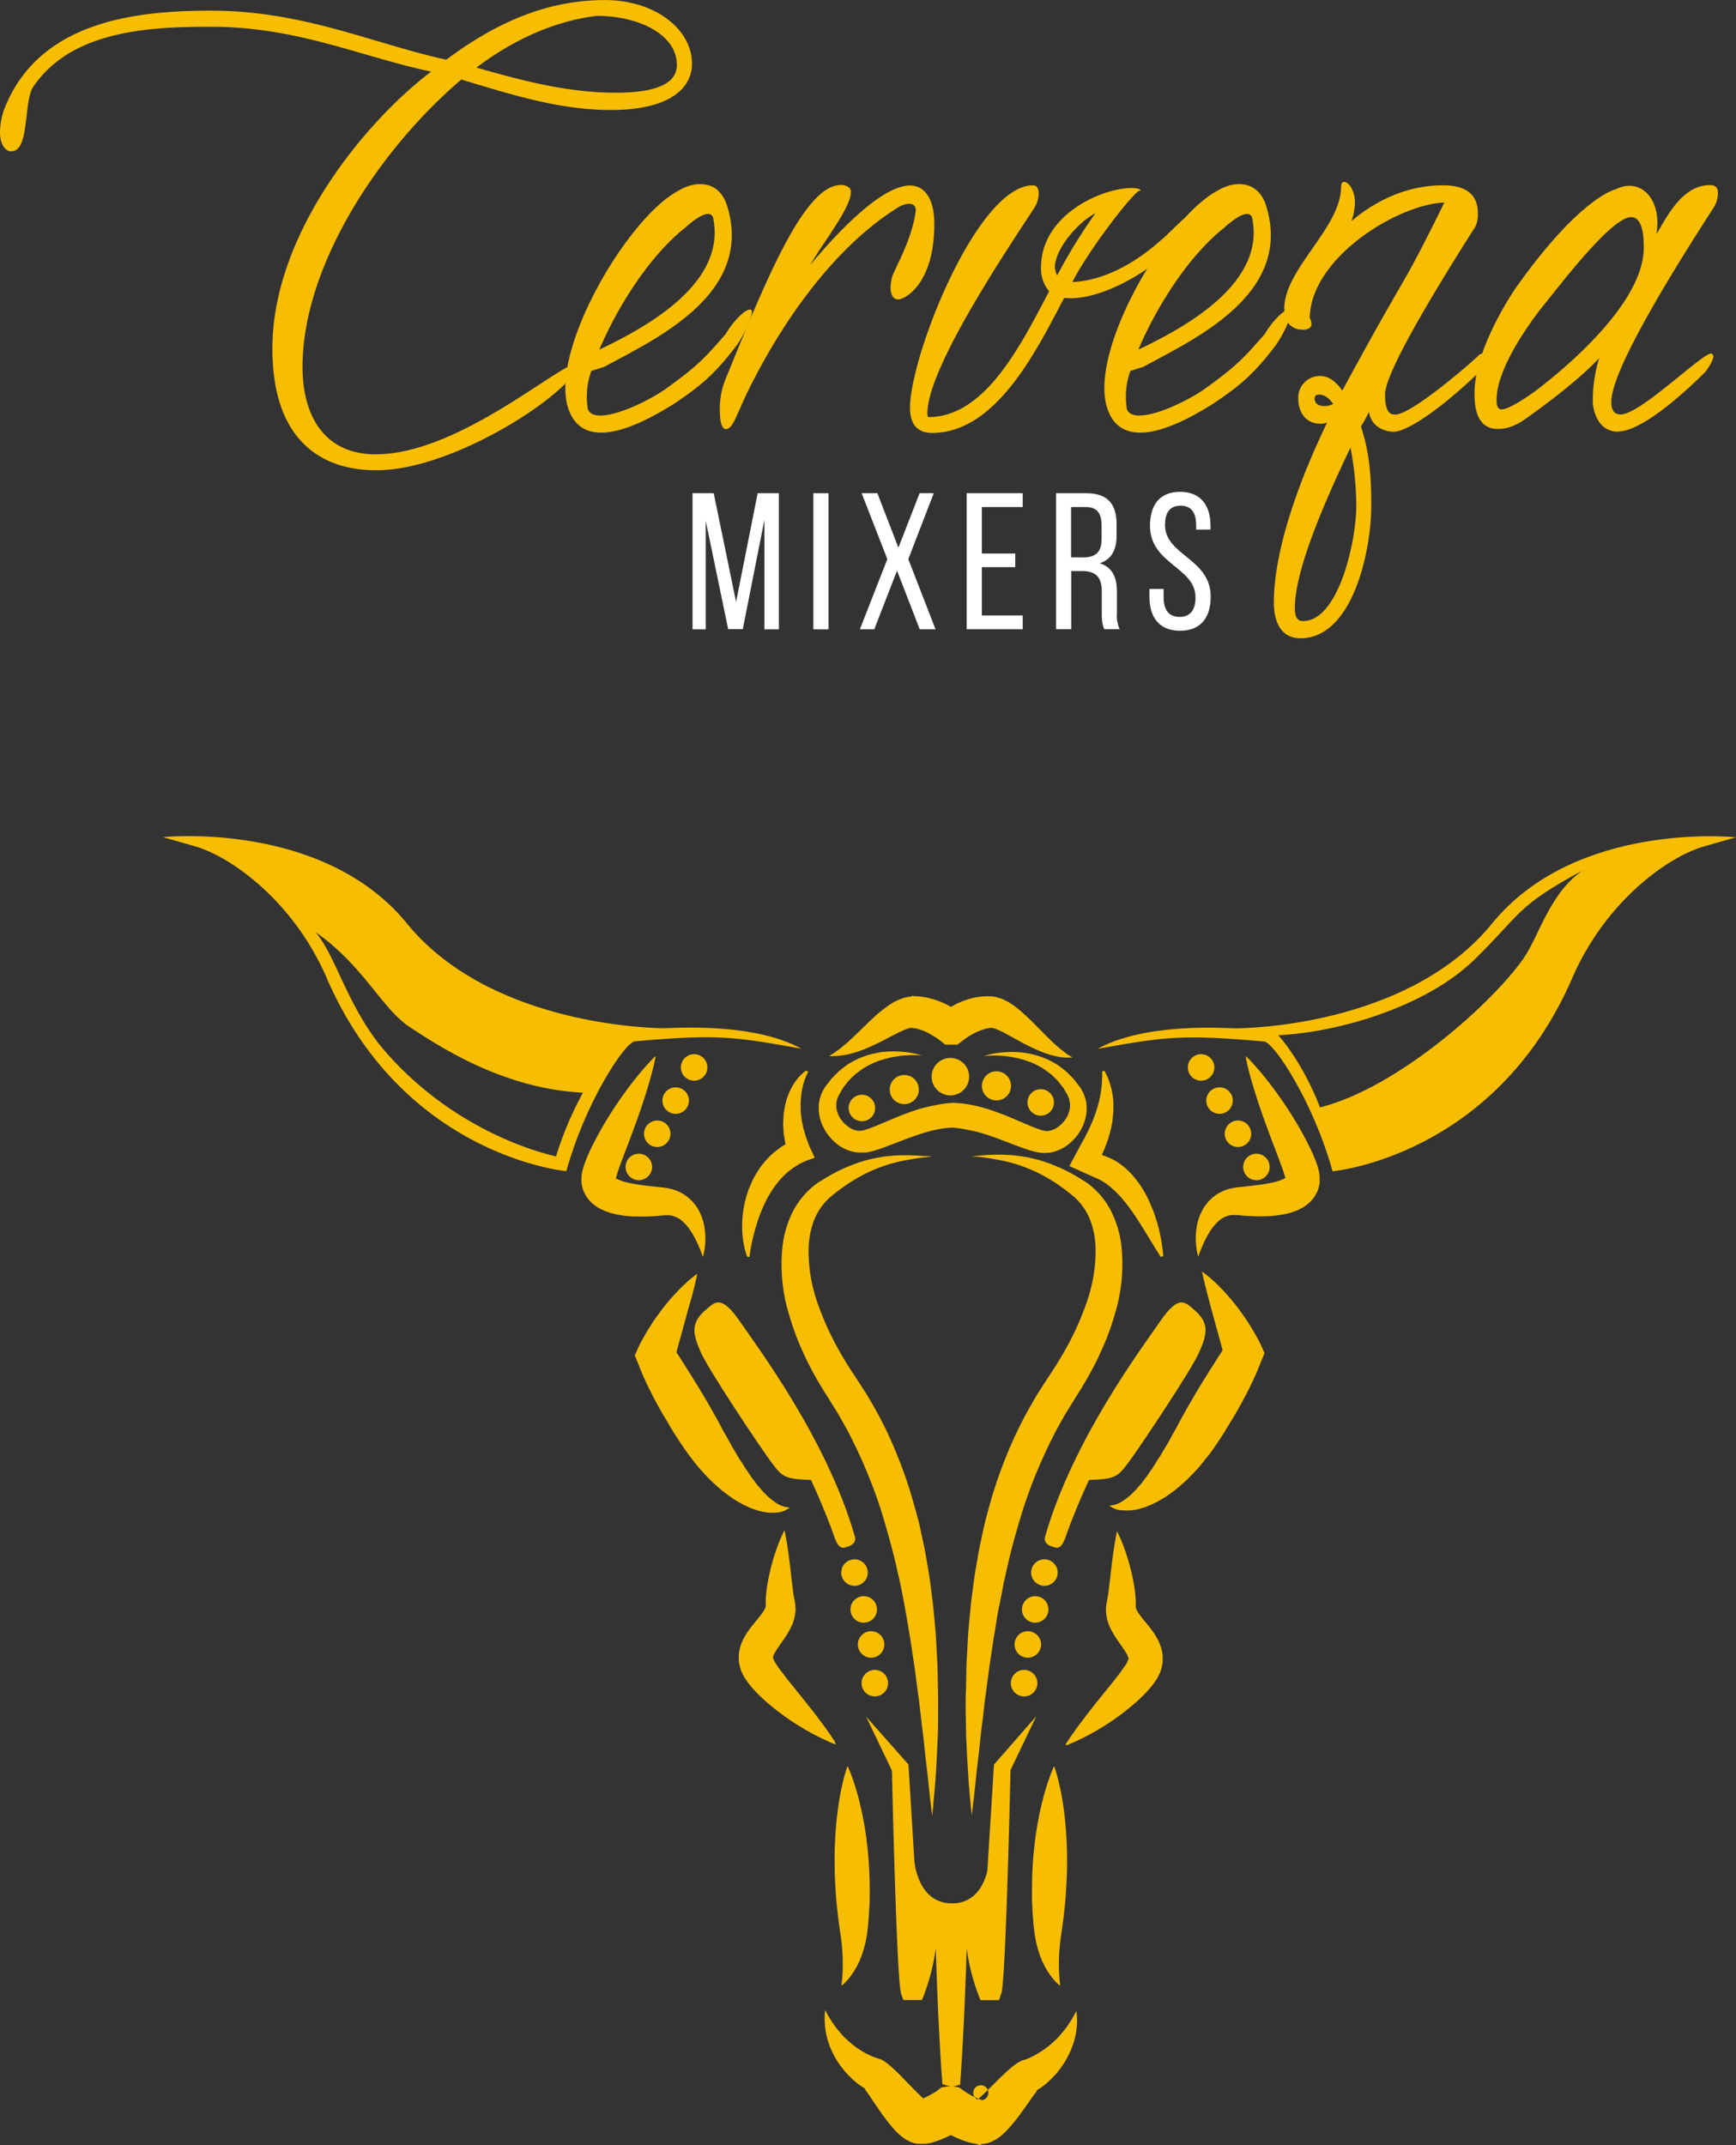 <svg id="Layer_1" data-name="Layer 1" xmlns="http://www.w3.org/2000/svg" viewBox="0 0 502.96 621.46"><rect x="0" y="0" width="502.96" height="621.46" fill="#333333" stroke="none"/><defs><style>.cls-1,.cls-2{fill:#f7bd00;}.cls-2{fill-rule:evenodd;}.cls-3{fill:#fff;}</style></defs><title>Cerveza Mixers Logo Lone</title><path class="cls-1" d="M-1008.47,121.28a21.51,21.51,0,0,1,1-6.14C-997.73,89-969.18,86-947.35,86c26.87,0,47,9.59,68.18,14.2,13.43-10,28.21-17.27,46-17.27,14.44,0,25.19,8.44,25.19,18.42,0,7.29-6.72,13.43-23.51,13.43-15.11,0-29.22-4.6-43.33-8.82-23.51,20-46,53.71-46,83.26,0,14.2,6.38,25.32,21.16,25.32,24.18,0,53.4-26.47,58.78-26.47,0,7.29-35.27,31.08-58.44,31.08-7.05,0-30.23-1.15-30.23-35.3,0-33.38,27.21-66,46-80.19-20.15-4.22-38.63-13-63.82-13-18.14,0-40.3,1.15-51.39,17.27-3,4.22-1,18.8-6.38,18.8a1.83,1.83,0,0,1-1.34-.38C-1007.8,125.5-1008.47,123.58-1008.47,121.28Zm138-18.8c13.43,3.84,26.53,7.29,40.3,7.29,12.76,0,17.8-3.07,17.8-8.06,0-8.82-11.08-14.2-23.18-14.2C-847.93,89-859.68,94.42-870.43,102.48Z" transform="translate(1008.47 -82.91)"/><path class="cls-1" d="M-790.83,172.69c1,0.77-1.68,6.52-4,10-6.38,8.44-10.41,11.89-18.47,17.27-7.39,4.6-26.87,16.11-30.9,0-4-17.27,17.8-54.1,32.24-61.77,5-3.07,11.76-3.07,14.11,4.22,8.06,25.71-20.82,38.75-35.6,46.81-1.34.38-2.35,0.77-3.69,1.15a22,22,0,0,0-1,11.13c2,5,16.46-1.53,22.84-6.14,9.07-6.52,11.08-8.82,17.13-15.73C-796.2,176.14-792.17,171.92-790.83,172.69Zm-44,11.51c15.45-7.29,36.95-20,32.92-38.37-1-2.3-4.7,0-8.06,3.07C-819.72,156.57-829.12,170.77-834.83,184.2Z" transform="translate(1008.47 -82.91)"/><path class="cls-1" d="M-748.51,143.15c-17.13,10.74-31.57,30.31-41.65,49.88-5,9.59-5.71,14.2-8.06,14.2-1,0-1.68-1.92-1.68-5a22.58,22.58,0,0,1,1.68-9.59c11.76-28.78,23.51-58.32,34.59-56,1,0.38,1.68.77,1.68,1.92,0,4.6-8.06,14.58-11.76,21.1,6.38-7.67,20.15-23,28.88-23,4,0,7.05,3.45,7.05,11.13,0,17.65-8.73,21.87-10.41,21.87-3,0-2.35-5-1.68-6.91,1-2.69,5.71-10.74,6.72-18.8C-743.14,140.84-746.83,142-748.51,143.15Z" transform="translate(1008.47 -82.91)"/><path class="cls-1" d="M-663.88,145.45c0.34,0,.34.38,0.34,0.77,0,7.67-22.84,24.55-36.61,23-7.73,14.58-19.48,39.13-38.29,39.13-3.69,0-6.38-1.92-6.38-7.29,0-15,19.48-64.46,35.6-64.46,1.34,0,1.68,1.15,1.68,2.3a8.29,8.29,0,0,1-1,3.84c-6.72,10.36-31.24,46.42-31.24,59.85,0,0.38,0,1.15.34,1.15,16.46,0,26.87-21.1,34.93-36.45a10,10,0,0,1-2.35-6.91c0-15.35,17.8-23,26.2-23,1.68,0,2.69.38,2.69,0.77h-0.34c-1.34,0-14.11,16.11-19.48,26.47,9.07-.38,18.14-5.37,25.86-12.28C-669.59,150.43-665.22,145.45-663.88,145.45Zm-27.21-.77c-5.71,3.07-11.76,10.74-11.76,15.73a6,6,0,0,0,.67,2.3A153.45,153.45,0,0,1-691.08,144.68Z" transform="translate(1008.47 -82.91)"/><path class="cls-1" d="M-634.66,172.69c1,0.77-1.68,6.52-4,10-6.38,8.44-10.41,11.89-18.47,17.27-7.39,4.6-26.87,16.11-30.9,0-4-17.27,17.8-54.1,32.24-61.77,5-3.07,11.76-3.07,14.11,4.22,8.06,25.71-20.82,38.75-35.6,46.81-1.34.38-2.35,0.77-3.69,1.15a22,22,0,0,0-1,11.13c2,5,16.46-1.53,22.84-6.14,9.07-6.52,11.08-8.82,17.13-15.73C-640,176.14-636,171.92-634.66,172.69Zm-44,11.51c15.45-7.29,36.95-20,32.92-38.37-1-2.3-4.7,0-8.06,3.07C-663.54,156.57-672.95,170.77-678.66,184.2Z" transform="translate(1008.47 -82.91)"/><path class="cls-1" d="M-578.57,185.35a0.87,0.87,0,0,1,1,.77c0,1.53-2.35,4.6-2.35,4.6-10.75,10.36-21.16,17.65-25.19,17.27-4.37-.38-6.38-3.07-6.72-5.75a41.62,41.62,0,0,1-2.35,4.22c2.69,8.06,3,15.73,3,23,0,13-5.37,38.37-20.49,38.37-6.72,0-7.73-6.52-7.73-10.36,0-14.2,6.38-33.38,15.45-52.18a3.79,3.79,0,0,1-2,.38c-4,0-6.38-3.07-6.38-7.29a6.24,6.24,0,0,1,6.38-6.52c3,0,5,2.3,6.38,4.22,20.15-37.22,16.12-27.24,29.56-54.48-13.1.38-38.63,15.73-39,33.38,1.68,3.45-1.34,3.45-2,3.45-2.35,0-5.37-1.15-5.37-6.14,0-11.51,16.46-23.4,16.46-35.3,0-3.07,4-.77,4,4.6a16.92,16.92,0,0,1-1,5.37c7.73-6.52,16.79-10.36,26.53-10.36,8.4,0,10.08,4.22,10.08,8.06a8,8,0,0,1-.67,3.84c-23.18,36.45-26.2,45.66-26.2,48.73,0,5.37,1.68,5.76,2.69,5.76,4.37,0.77,24.52-16.88,24.52-17.27A2.28,2.28,0,0,1-578.57,185.35Zm-36.95,44.12a92.37,92.37,0,0,0-1.68-16.88c-7.73,16.11-16.12,35.68-16.12,46.42,0,3.07,1,3.84,2.35,3.84C-620.56,262.85-615.52,239.45-615.52,229.47Zm-6.72-29.54c-1.34-1.92-2.69-2.69-4-2.69-1,0-1.34.38-1.34,1.15a1.93,1.93,0,0,0,1.34,1.92A5,5,0,0,0-622.24,199.93Z" transform="translate(1008.47 -82.91)"/><path class="cls-1" d="M-541.63,199.54c0,3.07,1.68,3.45,2.69,3.45,5.71,0,23.51-17.65,26.2-17.65a0.78,0.78,0,0,1,.67.77c0,1.53-2.35,4.6-2.35,4.6-19.48,19.18-25.19,16.88-25.19,17.27-7.05,0-7.39-8.44-7.39-8.44a42.75,42.75,0,0,1,2-13.43v0.38c-7.39,8.06-21.83,18-21.83,18-3.36,2.3-5.71,2.69-7.72,2.69-6.38,0-6.72-6.91-6.72-10.36,0-13.43,12.09-30.69,12.09-30.69,18.81-26.47,28.88-28.39,28.88-28.39,6.72-3.45,13.43,2.3,11.76,13,3.36-5.76,7.73-14.2,15.45-14.2,2,0,2.35,1.15,2.35,2.3a8.29,8.29,0,0,1-1,3.84C-540.62,187.27-541.63,196.48-541.63,199.54Zm9.4-44.89c0-3.45-.34-8.82-3.69-8.82-5.71,0-20.82,20-24.85,24.94,0,0-14.11,16.88-14.11,28,0,0.77,0,2.3,1,2.69s4-.77,10.41-5.37C-562.12,194.94-532.23,173.07-532.23,154.66Z" transform="translate(1008.47 -82.91)"/><path class="cls-1" d="M-701.32,658.23a5.87,5.87,0,0,1-.61-0.49,15.15,15.15,0,0,1-1.52-1.61,23.1,23.1,0,0,1-3.81-6.95,28.89,28.89,0,0,1-1.32-5.18c-0.08-.47-0.16-0.95-0.21-1.43l-0.16-1.34c-0.12-.9-0.17-1.87-0.26-2.83s-0.12-1.92-.17-2.9-0.09-2-.1-3c0-2,0-4,.06-6s0.19-4,.36-6q0.12-1.48.3-2.93c0.11-1,.21-1.92.36-2.86a95.14,95.14,0,0,1,2-10.22,68.76,68.76,0,0,1,2.21-7.19c0.31-.86.62-1.54,0.81-2s0.32-.71.32-0.71,0.1,0.26.25,0.73,0.39,1.18.62,2.07a70.85,70.85,0,0,1,1.57,7.35,99.13,99.13,0,0,1,1.1,10.33c0.11,1.88.18,3.83,0.2,5.8s0,4-.09,6-0.2,4-.35,6c-0.07,1-.18,2-0.28,2.91s-0.19,1.91-.32,2.83-0.22,1.8-.36,2.71l-0.36,2.53c-0.23,1.57-.39,3.08-0.48,4.49a53.16,53.16,0,0,0,0,7.07c0.07,0.88.1,1.61,0.18,2.09Z" transform="translate(1008.47 -82.91)"/><path class="cls-1" d="M-699.75,588.34l0.46-.74c0.31-.47.74-1.19,1.34-2s1.31-1.89,2.16-3,1.82-2.43,2.88-3.8,2.23-2.83,3.45-4.34l3.8-4.7c0.6-.82,1.29-1.62,1.86-2.43s1.14-1.62,1.64-2.36l0.29-.51,0.15-.25,0.07-.13-0.21.42v0l0,0,0-.1,0.31-.8,0.08-.2c0-.06.08-0.17,0-0.13a0.27,0.27,0,0,0-.1.07,0.22,0.22,0,0,0,0,.16,0.13,0.13,0,0,1,0-.12,0.31,0.31,0,0,0,0-.18,0.62,0.62,0,0,0-.07-0.25,2.41,2.41,0,0,1-.13-0.35c-0.05-.13-0.16-0.3-0.23-0.45s-0.41-.69-0.61-1c-0.53-.79-1.11-1.64-1.81-2.64a28.31,28.31,0,0,1-2.08-3.35l-0.48-1-0.23-.52-0.2-.6c-0.13-.4-0.25-0.8-0.36-1.2s-0.14-.9-0.2-1.34l-0.07-.67c0-.23,0-0.47,0-0.7,0-.47.06-0.93,0.11-1.38l0.27-1.44c0.07-.43.15-0.81,0.22-1.27l0.19-1.4c0.24-1.87.44-3.71,0.64-5.42,0.39-3.42.8-6.34,1.14-8.39s0.63-3.26.63-3.26,0.15,0.27.39,0.79,0.6,1.27,1,2.25a61.41,61.41,0,0,1,2.64,8.23,58,58,0,0,1,1.11,5.73c0.08,0.52.12,1.06,0.18,1.61s0.08,1.2.11,1.81,0,1,0,1.7a0.89,0.89,0,0,1,.09.22l0,0.11,0.08,0.13a1.69,1.69,0,0,1,.11.25,2.21,2.21,0,0,1,.2.34l0.08,0.18,0.14,0.21,0.27,0.43c0.5,0.64,1,1.34,1.73,2.2s1.48,1.77,2.26,2.87a18.73,18.73,0,0,1,1.19,1.89c0.19,0.36.38,0.69,0.56,1.09s0.34,0.84.5,1.27a8.64,8.64,0,0,1,.37,1.41,7.69,7.69,0,0,1,.21,1.52c0,0.53,0,1.07,0,1.6a12.22,12.22,0,0,1-.36,1.85c-0.08.31-.17,0.61-0.27,0.91a1.61,1.61,0,0,1-.11.28l-0.09.19-0.37.77-0.31.63-0.15.23-0.31.47-0.63.92a27.92,27.92,0,0,1-2.53,2.93c-0.84.91-1.69,1.67-2.54,2.45a71.52,71.52,0,0,1-9.81,7.25,68.06,68.06,0,0,1-7.59,4.08c-0.95.44-1.74,0.73-2.26,1S-699.75,588.34-699.75,588.34Z" transform="translate(1008.47 -82.91)"/><path class="cls-1" d="M-647.52,388.88s0.25,0.23.69,0.68,1.1,1.11,1.87,2a95.9,95.9,0,0,1,6,7.46,114.08,114.08,0,0,1,7.33,11.32c0.62,1.08,1.21,2.19,1.8,3.34s1.18,2.34,1.72,3.58a31.91,31.91,0,0,1,1.55,4.17c0.12,0.37.23,0.93,0.32,1.43,0.05,0.3.09,0.73,0.11,1.09v0.28l0,0.56,0,0.24,0,0.48s0,0.33-.08.51l-0.13.62a10.81,10.81,0,0,1-.36,1.2c-0.14.32-.29,0.64-0.45,0.95a9.66,9.66,0,0,1-2.49,3,12.72,12.72,0,0,1-2.7,1.64,19.06,19.06,0,0,1-4.8,1.4c-0.76.14-1.46,0.21-2.18,0.31s-1.4.1-2.09,0.13c-1.36.05-2.68,0.07-4,0s-2.52-.1-3.73-0.24a12.83,12.83,0,0,0-1.41-.1c-0.14,0-.26,0-0.43,0s-0.35,0-.53,0a6.69,6.69,0,0,0-3.8,1.66,14.21,14.21,0,0,0-2.87,3.52,30,30,0,0,0-1.8,3.51c-0.44,1-.8,1.88-1,2.47l-0.32.91a9.07,9.07,0,0,1-.25-0.95,20.44,20.44,0,0,1-.41-2.75,20.39,20.39,0,0,1,.12-4.42,15.8,15.8,0,0,1,2-5.85,12.88,12.88,0,0,1,2.5-3,12.58,12.58,0,0,1,3.83-2.3c0.36-.12.73-0.25,1.1-0.36s0.83-.19,1.25-0.27a19.65,19.65,0,0,1,2-.28l3.42-.37c1.14-.16,2.29-0.28,3.41-0.46s2.22-.39,3.22-0.63a13.32,13.32,0,0,0,2.52-.87,2.77,2.77,0,0,0,.6-0.37c0.07-.08,0-0.06,0,0a0.11,0.11,0,0,0,0,.08,0.9,0.9,0,0,0-.09.27,0.76,0.76,0,0,0,0,.15s0,0.18,0,0l0-.48,0-.24v-0.09c0,0.18,0-.46,0,0.41v0a0.29,0.29,0,0,0,0,.13c0-.13,0-0.21-0.1-0.46-0.22-.84-0.57-2-1-3.09l-1.25-3.38-1.28-3.37c-1.7-4.46-3.24-8.72-4.45-12.44s-2.11-6.89-2.67-9.16c-0.29-1.12-.47-2-0.61-2.65Z" transform="translate(1008.47 -82.91)"/><path class="cls-1" d="M-769.41,665.3c0.59,1,1.07,2.05,1.7,2.93a29.87,29.87,0,0,0,1.84,2.6l1,1.19,1,1.11,1.09,1c0.37,0.34.76,0.64,1.13,1l1.16,0.89c0.39,0.28.8,0.54,1.2,0.81,0.83,0.49,1.62,1,2.47,1.38a19.46,19.46,0,0,0,2.44,1,4.78,4.78,0,0,0,.51.13h0l0.33,0.16h0l0.1,0,0.1,0,0.17,0.08,0.57,0.33,0.46,0.3a17.29,17.29,0,0,1,1.87,1.47c1,0.89,1.84,1.71,2.66,2.52s1.57,1.62,2.33,2.4c1.5,1.55,3,3.08,4.28,4.26a10.34,10.34,0,0,0,.88.72c0.25,0.2.45,0.28,0.29,0.16l-0.08,0-0.2-.1-0.23-.09a3.5,3.5,0,0,0-.46-0.14l-0.25,0-0.33,0a4.1,4.1,0,0,0-.84,0l-0.21,0-0.25,0h0l0.1,0,0.2,0c0.4-.07.2-0.08,0.24-0.08l0.37-.14c0.62-.25,1.4-0.59,2.18-1l1.2-.65c0.38-.21.84-0.48,1.11-0.65l1.57-1.23,1.87-.25h1.35l1.86,0.25,1.57,1.11c0.26,0.16.73,0.5,1.1,0.71l1.19,0.67c0.78,0.41,1.56.77,2.18,1l0.66,0.24,0,0h0a2.18,2.18,0,1,0-.75,0h0.2l-0.46,0a4.25,4.25,0,0,0-.91.18l-0.27.09-0.21.1-0.08,0c-0.18.12,0,0,.27-0.14A10.43,10.43,0,0,0-725,691c1.32-1.15,2.81-2.65,4.34-4.17,0.77-.76,1.53-1.57,2.37-2.35s1.7-1.6,2.73-2.48a15.66,15.66,0,0,1,2.08-1.52l0.41-.24,0.59-.29c0.2-.08.28-0.1,0.43-0.15l0.35-.11,0.21-.06a3.4,3.4,0,0,0,.53-0.19c0.2-.08.4-0.16,0.6-0.26,0.41-.18.82-0.37,1.24-0.58s0.81-.45,1.23-0.68l1.21-.76a27.87,27.87,0,0,0,2.34-1.73,29.49,29.49,0,0,0,2.21-2l1-1.12,1-1.2a29.52,29.52,0,0,0,1.83-2.62c0.63-.91,1.09-1.9,1.69-2.91a19.78,19.78,0,0,1,.17,3.46,20.7,20.7,0,0,1-.42,3.53c-0.14.58-.27,1.17-0.43,1.76l-0.59,1.73a26.86,26.86,0,0,1-1.57,3.34,28,28,0,0,1-2.06,3.12,25.8,25.8,0,0,1-2.53,2.84c-0.46.45-.93,0.89-1.44,1.31-0.25.21-.51,0.42-0.78,0.62s-0.52.4-.89,0.63l-0.9.57a2.93,2.93,0,0,0-.31.21l0.23-.1a0.17,0.17,0,0,1,.07,0,1.23,1.23,0,0,1-.39.62c-0.51.67-1.1,1.5-1.69,2.36s-1.23,1.74-1.88,2.64a54.56,54.56,0,0,1-4.43,5.58c-0.46.49-.94,1-1.54,1.51a13,13,0,0,1-2.42,1.72l-0.44.23-0.59.25c-0.22.09-.36,0.14-0.66,0.24a8.81,8.81,0,0,1-1.31.27l-0.67.06-0.22.18-0.2.17h0l-0.77-.22,0-.09-0.09-.05-0.19,0-0.37-.07a18.09,18.09,0,0,1-2.5-.6,29.52,29.52,0,0,1-3.85-1.55c-0.59-.28-1.15-0.57-1.71-0.87s-1.06-.83-1.73-1.24l3.44,0.74h-1.35l3.44-.74c-0.67.41-1.16,0.8-1.74,1.12s-1.13.66-1.72,0.94a29.28,29.28,0,0,1-3.87,1.58c-0.39.12-.72,0.23-1.2,0.35s-1.22.27-1.37,0.28l-0.2,0-0.1,0-0.31,0-0.31,0a9.06,9.06,0,0,1-1.25,0l-0.31,0-0.22,0-0.45-.09c-0.29-.06-0.61-0.15-0.86-0.23l-0.61-.24c-0.19-.08-0.43-0.18-0.57-0.26l-0.44-.24a13.17,13.17,0,0,1-2.36-1.76c-0.58-.54-1.06-1-1.51-1.54a55.55,55.55,0,0,1-4.33-5.67c-0.63-.92-1.26-1.8-1.84-2.69s-1.16-1.73-1.67-2.43A5.64,5.64,0,0,1-758,688s0.05,0,.13.06l0.24,0.1c0.07,0,0,0,0,0l-0.08-.06-0.08-.06h0l0.31,0.14h0l-0.06,0c-0.33-.19-0.69-0.39-1-0.58a20.52,20.52,0,0,1-3.13-2.47,26.26,26.26,0,0,1-2.6-2.8,28.56,28.56,0,0,1-2.13-3.11,27,27,0,0,1-1.62-3.34l-0.6-1.73c-0.17-.58-0.3-1.18-0.44-1.76a20.75,20.75,0,0,1-.45-3.55A19.45,19.45,0,0,1-769.41,665.3Z" transform="translate(1008.47 -82.91)"/><path class="cls-1" d="M-764.7,658.23l0.1-.76c0.07-.48.11-1.21,0.18-2.09a53.16,53.16,0,0,0,0-7.07c-0.09-1.41-.24-2.92-0.48-4.49l-0.36-2.53c-0.14-.91-0.24-1.79-0.36-2.71s-0.22-1.87-.32-2.83-0.2-1.93-.28-2.91c-0.15-2-.28-4-0.35-6s-0.1-4-.09-6,0.09-3.92.2-5.8a99.13,99.13,0,0,1,1.1-10.33,70.87,70.87,0,0,1,1.57-7.35c0.23-.89.48-1.59,0.62-2.07s0.25-.73.25-0.73,0.12,0.25.32,0.71,0.5,1.14.81,2a68.78,68.78,0,0,1,2.21,7.19,95.14,95.14,0,0,1,2,10.22c0.15,0.94.24,1.89,0.36,2.86s0.22,1.94.3,2.93c0.17,2,.29,4,0.36,6s0.09,4,.06,6c0,1,0,2-.1,3s-0.08,1.93-.17,2.9-0.13,1.93-.26,2.83l-0.16,1.34c0,0.49-.13,1-0.21,1.43a28.89,28.89,0,0,1-1.32,5.18,23.1,23.1,0,0,1-3.81,6.95,15.16,15.16,0,0,1-1.52,1.61A5.87,5.87,0,0,1-764.7,658.23Z" transform="translate(1008.47 -82.91)"/><path class="cls-1" d="M-766.27,588.34s-0.29-.09-0.82-0.3-1.31-.51-2.26-1a68.05,68.05,0,0,1-7.59-4.08,71.51,71.51,0,0,1-9.81-7.25c-0.85-.78-1.7-1.55-2.54-2.45a27.93,27.93,0,0,1-2.53-2.93l-0.63-.92-0.31-.47-0.15-.23-0.31-.63-0.37-.77-0.09-.19a1.61,1.61,0,0,1-.11-0.28c-0.1-.3-0.19-0.6-0.27-0.91a12.22,12.22,0,0,1-.36-1.85c0-.53,0-1.07,0-1.6a7.69,7.69,0,0,1,.21-1.52,8.65,8.65,0,0,1,.37-1.41c0.16-.43.32-0.85,0.5-1.27s0.37-.73.56-1.09a18.74,18.74,0,0,1,1.19-1.89c0.78-1.1,1.59-2.05,2.26-2.87s1.24-1.55,1.73-2.2l0.27-.43,0.15-.21,0.08-.18a2.21,2.21,0,0,1,.2-0.34,1.69,1.69,0,0,1,.11-0.25l0.08-.13,0-.11a0.89,0.89,0,0,1,.09-0.22c0-.72,0-1.07,0-1.7s0.06-1.25.11-1.81,0.1-1.08.18-1.61a58,58,0,0,1,1.11-5.73,61.42,61.42,0,0,1,2.64-8.23c0.38-1,.76-1.73,1-2.25s0.39-.79.39-0.79,0.27,1.2.63,3.26,0.75,5,1.14,8.39c0.2,1.71.4,3.54,0.64,5.42l0.19,1.4c0.06,0.46.15,0.85,0.22,1.27l0.27,1.44c0,0.45.08,0.91,0.11,1.38,0,0.23,0,.47,0,0.7l-0.07.67c-0.05.44-.11,0.9-0.2,1.34s-0.23.8-.36,1.2l-0.2.6-0.23.52-0.48,1a28.31,28.31,0,0,1-2.08,3.35c-0.7,1-1.28,1.85-1.81,2.64-0.2.36-.49,0.76-0.61,1s-0.18.31-.23,0.45a2.41,2.41,0,0,1-.13.35,0.62,0.62,0,0,0-.07.25,0.31,0.31,0,0,0,0,.18,0.13,0.13,0,0,1,0,.12,0.22,0.22,0,0,0,0-.16,0.27,0.27,0,0,0-.1-0.07s0,0.07,0,.13l0.08,0.2,0.31,0.8,0,0.1,0,0v0l-0.21-.42,0.07,0.13,0.15,0.25,0.29,0.51c0.5,0.74,1,1.55,1.64,2.36s1.27,1.61,1.86,2.43l3.8,4.7c1.22,1.52,2.38,3,3.45,4.34s2,2.65,2.88,3.8,1.57,2.18,2.16,3,1,1.57,1.34,2Z" transform="translate(1008.47 -82.91)"/><path class="cls-1" d="M-818.5,388.88l-0.19,1c-0.15.61-.32,1.53-0.61,2.65-0.56,2.26-1.46,5.44-2.67,9.16s-2.75,8-4.45,12.44l-1.28,3.37-1.25,3.38c-0.4,1.09-.74,2.25-1,3.09-0.07.25-.06,0.32-0.1,0.46a0.28,0.28,0,0,0,0-.13v0c0-.86,0-0.22,0-0.41v0.09l0,0.24,0,0.48c0,0.14,0,0,0,0a0.77,0.77,0,0,0,0-.15,0.9,0.9,0,0,0-.09-0.27,0.11,0.11,0,0,0,0-.08c-0.07-.09-0.09-0.11,0,0a2.77,2.77,0,0,0,.6.37,13.32,13.32,0,0,0,2.52.87c1,0.24,2.1.44,3.22,0.63s2.27,0.3,3.41.46l3.42,0.37a19.65,19.65,0,0,1,2,.28c0.42,0.08.88,0.16,1.25,0.27s0.74,0.24,1.1.36a12.58,12.58,0,0,1,3.83,2.3,12.88,12.88,0,0,1,2.5,3,15.8,15.8,0,0,1,2,5.85,20.39,20.39,0,0,1,.12,4.42,20.44,20.44,0,0,1-.41,2.75,9.07,9.07,0,0,1-.25.95l-0.32-.91c-0.2-.59-0.56-1.44-1-2.47a30.06,30.06,0,0,0-1.8-3.51,14.21,14.21,0,0,0-2.87-3.52,6.69,6.69,0,0,0-3.8-1.66c-0.18,0-.36,0-0.53,0s-0.29,0-.43,0a12.83,12.83,0,0,0-1.41.1c-1.21.13-2.45,0.17-3.73,0.24s-2.6,0-4,0c-0.68,0-1.39-.09-2.09-0.13s-1.43-.17-2.18-0.31a19.06,19.06,0,0,1-4.8-1.4,12.72,12.72,0,0,1-2.7-1.64,9.66,9.66,0,0,1-2.49-3c-0.16-.31-0.31-0.63-0.45-0.95a10.85,10.85,0,0,1-.36-1.2l-0.13-.62c0-.18-0.09-0.49-0.08-0.51l0-.48,0-.24,0-.56v-0.28c0-.36.06-0.8,0.11-1.09,0.1-.5.21-1.06,0.32-1.43a31.88,31.88,0,0,1,1.55-4.17c0.54-1.25,1.12-2.44,1.72-3.58s1.18-2.27,1.8-3.34A114.08,114.08,0,0,1-827.11,399a95.88,95.88,0,0,1,6-7.46c0.77-.87,1.44-1.52,1.87-2S-818.5,388.88-818.5,388.88Z" transform="translate(1008.47 -82.91)"/><path class="cls-1" d="M-768.2,388.88c0.69-.52,1.49-0.9,2.12-1.45l1-.73,0.95-.78c1.25-1,2.43-2.12,3.59-3.23l3.51-3.4c0.59-.58,1.21-1.15,1.83-1.72s1.25-1.16,2-1.72,1.43-1.12,2.2-1.68c0.42-.28.85-0.54,1.27-0.8s1-.5,1.47-0.74a14.67,14.67,0,0,1,1.74-.63,10.88,10.88,0,0,1,2.11-.36h0.21l0-.14c0.1,0-.19-0.13.22-0.13h0l0.15,0.13,0.31,0.06,0.62,0c0.61,0,1.3.1,1.86,0.19a22.27,22.27,0,0,1,6,1.8,25.92,25.92,0,0,1,2.63,1.41c0.42,0.26.84,0.53,1.26,0.81l0.63,0.44c0.23,0.17.39,0.28,0.71,0.54l-3.2-1.16h0.1l-3.2,1.16c0.32-.27.49-0.38,0.71-0.55l0.63-.44c0.42-.29.84-0.55,1.27-0.82a30,30,0,0,1,2.65-1.43,25.53,25.53,0,0,1,2.9-1.09,19,19,0,0,1,3.14-.71c0.55-.06,1.11-0.11,1.67-0.14h1.39l0.49,0h0.06l0.15,0,0.62,0.1,0.32,0.06,0.58,0.15c0.39,0.11.77,0.23,1.15,0.36l0.54,0.2,0.38,0.19c0.49,0.26,1,.51,1.46.79l1.27,0.83c0.75,0.58,1.51,1.16,2.16,1.74s1.3,1.17,1.94,1.77,1.22,1.17,1.8,1.77l3.46,3.49c1.15,1.14,2.31,2.26,3.55,3.31l0.94,0.79,1,0.75c0.65,0.57,1.38.92,2.11,1.46-0.43,0-.87,0-1.31,0a9.43,9.43,0,0,1-1.33-.07l-1.33-.17c-0.44-.07-0.86-0.19-1.3-0.28a25.51,25.51,0,0,1-2.57-.75c-0.84-.29-1.66-0.63-2.47-1-1.6-.71-3.17-1.49-4.65-2.3l-4.3-2.35c-0.69-.39-1.34-0.68-2-1l-0.91-.38c-0.3-.13-0.54-0.16-0.8-0.26l-0.19-.06a0.06,0.06,0,0,0-.05,0,0,0,0,0,1,0,0l0,0-0.3,0-0.62,0-0.16-.22,0-.22h0c-0.42,0,.57.25,0.46,0.24v0.11l0,0.06-0.19.06-0.39.07-0.8.19a17.43,17.43,0,0,0-1.67.55,15.93,15.93,0,0,0-1.71.8c-0.57.3-1.15,0.62-1.71,1-0.28.18-.55,0.36-0.81,0.55l-0.65.49-1.56,1.18-1.64,0h-0.1l-1.77,0-1.43-1.14-0.27-.21-0.38-.28c-0.26-.19-0.53-0.37-0.81-0.55-0.55-.36-1.13-0.66-1.69-1a16.26,16.26,0,0,0-1.7-.8c-0.57-.23-1.12-0.39-1.66-0.56-0.25-.07-0.39-0.1-0.59-0.17l-0.61-.07-0.31,0-0.15,0,0-.22c0.4,0,.11-0.21.2-0.21h0v0.22l0,0.11a0.41,0.41,0,0,1-.14,0,0.28,0.28,0,0,0-.2,0,4.72,4.72,0,0,0-.63.1c-0.26.09-.52,0.14-0.8,0.24s-0.6.25-.91,0.36c-0.65.29-1.31,0.57-2,.94l-4.32,2.23c-1.49.77-3.06,1.51-4.66,2.18-0.82.32-1.63,0.64-2.47,0.91a25.72,25.72,0,0,1-2.56.7c-0.44.09-.85,0.2-1.3,0.27l-1.34.17a8.94,8.94,0,0,1-1.3.05C-767.33,388.91-767.76,388.9-768.2,388.88Z" transform="translate(1008.47 -82.91)"/><path class="cls-1" d="M-723.45,388.88a26,26,0,0,1,4.83-1,31.45,31.45,0,0,1,5-.14c0.84,0.07,1.69.14,2.53,0.28s1.68,0.3,2.51.55a24.17,24.17,0,0,1,4.85,1.89l1.14,0.66a7.84,7.84,0,0,1,1.11.73c0.69,0.55,1.43,1.06,2.09,1.66l1.89,1.89c0.56,0.68,1.09,1.4,1.64,2.11l0.41,0.54,0.4,0.71,0.3,0.53,0.15,0.27c0,0.09.1,0.25,0.15,0.38,0.19,0.54.39,1.1,0.54,1.64s0.17,1,.24,1.56a12.29,12.29,0,0,1-1.09,6,14.31,14.31,0,0,1-3.6,4.85,12,12,0,0,1-5.74,2.83,11.3,11.3,0,0,1-1.77.14,11.48,11.48,0,0,1-1.81-.18l-0.6-.12a6.31,6.31,0,0,1-.65-0.15c-0.47-.13-1-0.26-1.41-0.4-1.71-.53-3.25-1.13-4.79-1.71-3.06-1.17-6-2.34-8.89-3.18a36.79,36.79,0,0,0-4.33-1,24.94,24.94,0,0,0-4.21-.61l0-7.24h0.11l0,7.24a24.78,24.78,0,0,0-4.21.49,36.06,36.06,0,0,0-4.32,1.09c-1.46.42-2.92,1-4.39,1.49l-4.5,1.73c-1.54.58-3.09,1.19-4.79,1.71a24.27,24.27,0,0,1-2.72.69l-0.18,0-0.09,0h0l-0.32,0h0l-0.3,0-0.61,0a6.17,6.17,0,0,1-.89,0c-0.35,0-.69-0.06-1-0.1a12,12,0,0,1-5.78-2.83,14.32,14.32,0,0,1-3.6-4.86,12.3,12.3,0,0,1-1.09-6.05,10.91,10.91,0,0,1,2.23-5.69c0.51-.64,1-1.28,1.51-1.93l2-2c0.67-.62,1.4-1.11,2.1-1.67a7.84,7.84,0,0,1,1.11-.73l1.14-.66a24.18,24.18,0,0,1,4.85-1.89c0.82-.25,1.68-0.36,2.51-0.55s1.69-.2,2.53-0.28a31.54,31.54,0,0,1,5,.14,26,26,0,0,1,4.83,1,30.54,30.54,0,0,0-4.85,0,31,31,0,0,0-4.71.72c-0.76.21-1.52,0.42-2.26,0.64s-1.47.49-2.17,0.82a21.06,21.06,0,0,0-3.94,2.26c-0.57.49-1.22,0.86-1.74,1.39s-1.09,1-1.55,1.56-0.86,1.1-1.29,1.63-0.84,1.38-1.26,2.07a6.75,6.75,0,0,0-1,3.38,7.08,7.08,0,0,0,.95,3.36,8.68,8.68,0,0,0,2.41,2.71,6.21,6.21,0,0,0,2.93,1.27h0.18a0.49,0.49,0,0,0,.33,0l0.61-.07,0.3,0h0l-0.28,0h0l0.06,0,0.12,0c0.61-.15,1.29-0.36,2-0.6,1.38-.49,2.84-1.12,4.32-1.75,3-1.28,6.06-2.58,9.36-3.64a40.84,40.84,0,0,1,5.14-1.28,30.87,30.87,0,0,1,5.48-.75l0,6.76h-0.11l0-6.76a31.07,31.07,0,0,1,5.48.63,39.92,39.92,0,0,1,5.14,1.34c3.3,1.06,6.4,2.39,9.36,3.67,1.47,0.63,2.94,1.28,4.32,1.77l0.92,0.32a4.35,4.35,0,0,0,.52.16l0.59,0.16c0.23,0.08.4,0,.61,0.11a5.53,5.53,0,0,0,.65,0,6.25,6.25,0,0,0,3-1.27,8.69,8.69,0,0,0,2.41-2.72,7.09,7.09,0,0,0,.95-3.37c0-.28,0-0.57-0.05-0.86a6.82,6.82,0,0,1-.14-0.7,0.71,0.71,0,0,0,0-.2l-0.12-.28-0.24-.56-0.12-.28-0.06-.14,0-.07,0.09,0.16h0l0,0-0.28-.47c-0.38-.62-0.74-1.27-1.14-1.89l-1.37-1.73c-0.48-.56-1-1-1.56-1.57s-1.17-.91-1.74-1.4a21.07,21.07,0,0,0-3.94-2.26c-0.69-.33-1.44-0.54-2.17-0.82s-1.5-.43-2.26-0.64a31.13,31.13,0,0,0-4.71-.72A30.54,30.54,0,0,0-723.45,388.88Z" transform="translate(1008.47 -82.91)"/><path class="cls-1" d="M-738.45,417.94l-2.52.32c-1.64.2-4,.55-7,1.19A43.58,43.58,0,0,0-758,423.08a52.14,52.14,0,0,0-5.6,3.34c-0.92.7-1.9,1.34-2.83,2.11l-0.71.57-0.36.29-0.18.14,0,0s0.12-.09,0,0l-0.09.08a14,14,0,0,0-1.31,1.25,17.67,17.67,0,0,0-3.64,5.83,25.08,25.08,0,0,0-1,3.58,26.8,26.8,0,0,0-.47,3.89,45.25,45.25,0,0,0,2.85,17,80,80,0,0,0,3.67,8.68c1.43,2.87,3,5.71,4.77,8.52,0.45,0.7.87,1.41,1.34,2.09l1.45,2.19,2.83,4.4c0.93,1.55,1.85,3.2,2.77,4.81s1.69,3.25,2.54,4.88A133.58,133.58,0,0,1-744.17,517c0.94,3.43,2,6.83,2.63,10.24,0.36,1.7.76,3.38,1.08,5.06l0.86,5,0.41,2.48,0.33,2.46,0.63,4.85c0.34,3.2.61,6.34,0.88,9.39l0.48,8.89c0.08,2.87.13,5.64,0.18,8.3s0,5.2,0,7.62-0.05,4.71-.18,6.86c-0.2,4.31-.39,8.05-0.64,11.14s-0.48,5.5-.62,7.15l-0.26,2.53-0.32-2.52c-0.18-1.64-.5-4.05-0.79-7.12s-0.81-6.78-1.23-11c-0.21-2.13-.51-4.38-0.79-6.76s-0.52-4.88-.91-7.47l-1.07-8.09-1.29-8.62c-0.53-2.94-1-6-1.56-9s-1.13-6.2-1.91-9.33c-1.34-6.32-3.14-12.7-5.12-19.1a146.6,146.6,0,0,0-7.58-18.7c-0.77-1.49-1.46-3.06-2.29-4.48s-1.58-2.87-2.44-4.32l-2.76-4.45-1.38-2.19c-0.49-.76-0.93-1.55-1.4-2.32a91.62,91.62,0,0,1-4.93-9.58,74.61,74.61,0,0,1-3.66-10,49.63,49.63,0,0,1-1.88-20.42,30,30,0,0,1,2.9-9.48,23.11,23.11,0,0,1,5.91-7.4,19,19,0,0,1,1.69-1.25l0.1-.07,0.13-.1,0.05,0,0.22-.13,0.43-.26,0.85-.52c1.11-.71,2.27-1.29,3.37-1.89a50.39,50.39,0,0,1,6.59-2.75,41.39,41.39,0,0,1,11.29-2,54.94,54.94,0,0,1,7.24.2C-739.32,417.82-738.45,417.94-738.45,417.94Z" transform="translate(1008.47 -82.91)"/><path class="cls-1" d="M-726.93,417.94s0.88-.11,2.53-0.25a54.94,54.94,0,0,1,7.24-.2,41.39,41.39,0,0,1,11.29,2,50.39,50.39,0,0,1,6.59,2.75c1.1,0.6,2.26,1.18,3.37,1.89l0.85,0.52,0.43,0.26,0.22,0.13,0.05,0,0.13,0.1,0.1,0.07a19,19,0,0,1,1.69,1.25,23.11,23.11,0,0,1,5.91,7.4,30,30,0,0,1,2.9,9.48,49.63,49.63,0,0,1-1.88,20.42,74.61,74.61,0,0,1-3.66,10,91.63,91.63,0,0,1-4.93,9.58c-0.47.77-.91,1.56-1.4,2.32l-1.38,2.19-2.76,4.45c-0.86,1.46-1.62,2.88-2.44,4.32s-1.52,3-2.29,4.48a146.6,146.6,0,0,0-7.58,18.7c-2,6.4-3.79,12.78-5.12,19.1-0.78,3.13-1.24,6.29-1.91,9.33s-1,6.1-1.56,9l-1.29,8.62-1.07,8.09c-0.39,2.59-.6,5.1-0.91,7.47s-0.58,4.63-.79,6.76c-0.43,4.25-.94,8-1.23,11s-0.61,5.47-.79,7.12l-0.32,2.52-0.26-2.53c-0.14-1.65-.4-4.07-0.62-7.15s-0.44-6.83-.64-11.14c-0.13-2.15-.12-4.44-0.18-6.86s-0.1-5,0-7.62,0.09-5.43.18-8.3l0.48-8.89c0.26-3,.54-6.18.88-9.39l0.63-4.85,0.33-2.46,0.41-2.48,0.86-5c0.32-1.68.72-3.36,1.08-5.06,0.67-3.41,1.68-6.81,2.63-10.24a133.58,133.58,0,0,1,7.87-20.23c0.85-1.63,1.6-3.26,2.54-4.88s1.84-3.26,2.77-4.81l2.83-4.4,1.45-2.19c0.47-.69.89-1.4,1.34-2.09,1.73-2.81,3.35-5.65,4.77-8.52a80,80,0,0,0,3.67-8.68,45.25,45.25,0,0,0,2.85-17,26.8,26.8,0,0,0-.47-3.89,25.08,25.08,0,0,0-1-3.58,17.67,17.67,0,0,0-3.64-5.83,14,14,0,0,0-1.31-1.25l-0.09-.08c-0.09-.07.07,0,0,0l0,0-0.18-.14-0.36-.29-0.71-.57c-0.93-.78-1.91-1.41-2.83-2.11a52.14,52.14,0,0,0-5.6-3.34,43.58,43.58,0,0,0-10.09-3.63c-3-.64-5.35-1-7-1.19Z" transform="translate(1008.47 -82.91)"/><path class="cls-1" d="M-779.66,519.68a6.78,6.78,0,0,1-4,1.46,13,13,0,0,1-2.24,0c-0.73-.08-1.46-0.23-2.21-0.38s-1.41-.41-2.12-0.65-1.34-.55-2-0.85a17.53,17.53,0,0,1-1.93-1c-0.63-.35-1.25-0.73-1.87-1.11-1.14-.82-2.34-1.63-3.41-2.54s-2.13-1.83-3.12-2.81-1.92-2-2.84-3-1.75-2.09-2.59-3.17-1.64-2.17-2.39-3.28l-1.13-1.68-1.05-1.6c-0.69-1.09-1.38-2.15-2-3.27s-1.34-2.23-2-3.36-1.27-2.27-1.89-3.41-1.21-2.31-1.8-3.49-1.15-2.36-1.69-3.59c-0.27-.61-0.55-1.22-0.8-1.86l-0.82-2.07-1-2.43,0.77-1.74c0.29-.66.54-1.15,0.81-1.7l0.85-1.57c0.58-1,1.14-2,1.78-3s1.24-2,1.93-2.92,1.34-1.9,2.07-2.81,1.44-1.82,2.22-2.69,1.56-1.74,2.37-2.57,1.67-1.64,2.54-2.42c0.42-.4.9-0.77,1.35-1.14s0.93-.73,1.41-1.09c-0.21,1.19-.5,2.31-0.76,3.44-0.14.56-.26,1.13-0.42,1.67l-0.42,1.66L-809,461.9c-0.28,1.08-.58,2.15-0.87,3.21l-1.73,6.32-0.84,3.1-0.39,1.53c-0.13.49-.28,1-0.36,1.42l-0.2-4.17,1.9,2.92,2,3.16c1.35,2.12,2.68,4.27,4,6.44s2.57,4.35,3.83,6.6l0.95,1.69,0.87,1.61,0.85,1.62,0.9,1.57c0.61,1,1.15,2.14,1.76,3.18s1.23,2,1.83,3.1c0.3,0.53.64,1,1,1.5l0.94,1.53,2,2.94c0.35,0.45.72,0.9,1.06,1.38a12.88,12.88,0,0,0,1.1,1.36c0.38,0.42.75,0.91,1.15,1.32s0.82,0.8,1.24,1.24l1.34,1.12a16.74,16.74,0,0,0,1.47,1A7.56,7.56,0,0,0-779.66,519.68Z" transform="translate(1008.47 -82.91)"/><path class="cls-1" d="M-687.1,519.14a7.56,7.56,0,0,0,3.56-1.13,16.75,16.75,0,0,0,1.47-1l1.34-1.12c0.42-.43.83-0.85,1.24-1.24s0.77-.9,1.15-1.32a12.88,12.88,0,0,0,1.1-1.36c0.35-.48.71-0.93,1.06-1.38l2-2.94,0.94-1.53c0.32-.51.66-1,1-1.5,0.59-1.06,1.19-2.09,1.83-3.1s1.15-2.14,1.76-3.18l0.9-1.57,0.85-1.62,0.87-1.61,0.95-1.69c1.27-2.25,2.52-4.43,3.83-6.6s2.63-4.33,4-6.44l2-3.16,1.9-2.92-0.2,4.17c-0.08-.39-0.23-0.93-0.36-1.42l-0.39-1.53-0.84-3.1-1.73-6.32c-0.29-1.07-.59-2.13-0.87-3.21l-0.87-3.26-0.42-1.66c-0.15-.55-0.28-1.11-0.42-1.67-0.27-1.13-.55-2.25-0.76-3.44,0.48,0.35.95,0.72,1.41,1.09s0.92,0.74,1.35,1.14c0.88,0.78,1.73,1.59,2.54,2.42s1.61,1.69,2.37,2.57,1.5,1.78,2.22,2.69,1.39,1.86,2.07,2.81,1.3,1.93,1.93,2.92,1.2,2,1.78,3l0.85,1.57c0.27,0.55.52,1,.81,1.7l0.77,1.74-1,2.43-0.82,2.07c-0.25.63-.53,1.25-0.8,1.86-0.54,1.22-1.11,2.4-1.69,3.59s-1.18,2.34-1.8,3.49-1.24,2.29-1.89,3.41-1.31,2.25-2,3.36-1.36,2.18-2,3.27l-1.05,1.6-1.13,1.68c-0.75,1.12-1.52,2.22-2.39,3.28s-1.69,2.13-2.59,3.17-1.88,2-2.84,3-2.07,1.9-3.12,2.81-2.27,1.72-3.41,2.54c-0.61.39-1.24,0.76-1.87,1.11a17.54,17.54,0,0,1-1.93,1c-0.68.3-1.32,0.6-2,.85s-1.42.46-2.12,0.65-1.47.29-2.21,0.38a13,13,0,0,1-2.24,0A6.78,6.78,0,0,1-687.1,519.14Z" transform="translate(1008.47 -82.91)"/><path class="cls-1" d="M-792,447a18.14,18.14,0,0,1-.74-2.43c-0.17-.81-0.33-1.64-0.46-2.47a29.85,29.85,0,0,1-.23-5,30.17,30.17,0,0,1,.58-5,25.33,25.33,0,0,1,.6-2.5c0.26-.82.49-1.67,0.84-2.48s0.69-1.64,1.08-2.45,0.87-1.59,1.36-2.38a19.5,19.5,0,0,1,1.64-2.28c0.59-.75,1.25-1.45,1.92-2.15a28.11,28.11,0,0,1,2.26-1.91,19.77,19.77,0,0,1,2.51-1.66,26,26,0,0,1,2.75-1.29A21.84,21.84,0,0,1-775,412l-3.82,8.66c-0.47-1.14-.93-2.28-1.31-3.45a32.1,32.1,0,0,1-.91-3.62l-0.31-1.86c-0.1-.61-0.1-1.26-0.15-1.89a15.27,15.27,0,0,1-.05-1.89l0.1-1.89c0-.63.17-1.26,0.26-1.88a13.92,13.92,0,0,1,.4-1.85,18.71,18.71,0,0,1,1.28-3.54,15,15,0,0,1,.89-1.64,14.28,14.28,0,0,1,1.07-1.52,11.32,11.32,0,0,1,1.22-1.38,9.53,9.53,0,0,1,1.44-1.17l0.58,0.39a14.91,14.91,0,0,0-1.21,2.86,19.62,19.62,0,0,0-.7,3.06,15.46,15.46,0,0,0-.18,1.56,13.37,13.37,0,0,0-.1,1.56,14.25,14.25,0,0,0,0,1.57c0,0.52,0,1,.09,1.57l0.2,1.56c0,0.52.19,1,.29,1.55s0.18,1,.35,1.53l0.44,1.51c0.29,1,.72,2,1.07,3,0.2,0.49.44,1,.66,1.44l0.67,1.43,0.31,0.67-0.72.26a20.63,20.63,0,0,0-2.06.75,19,19,0,0,0-2,1c-0.61.4-1.25,0.75-1.83,1.2a21.25,21.25,0,0,0-1.71,1.38c-0.53.51-1.07,1-1.55,1.57s-1,1.13-1.41,1.71-0.87,1.2-1.26,1.83-0.78,1.27-1.13,1.92a42.48,42.48,0,0,0-3.35,8.31,54.05,54.05,0,0,0-1.89,8.8Z" transform="translate(1008.47 -82.91)"/><path class="cls-1" d="M-672.24,447c-0.45-.7-0.87-1.4-1.3-2.08s-0.81-1.36-1.23-2l-2.34-3.86q-1.16-1.87-2.31-3.6l-1.15-1.69-1.18-1.59c-0.38-.53-0.79-1-1.19-1.49s-0.78-.95-1.19-1.38c-0.19-.23-0.42-0.42-0.62-0.63a7.4,7.4,0,0,0-.6-0.61c-0.4-.41-0.83-0.75-1.24-1.11a15.55,15.55,0,0,0-1.25-1c-0.42-.32-0.87-0.54-1.28-0.84a13.5,13.5,0,0,0-1.34-.69c-0.45-.23-0.93-0.4-1.4-0.62l-6.79-3.07,3-5.59,0.64-1.21c0.22-.4.48-0.79,0.69-1.19l0.6-1.21c0.21-.4.46-0.8,0.62-1.21l0.56-1.23c0.23-.41.35-0.83,0.54-1.24s0.37-.84.51-1.27l0.47-1.29,0.42-1.32c0.16-.45.24-0.9,0.38-1.36a11.83,11.83,0,0,0,.33-1.4,14.34,14.34,0,0,0,.28-1.44c0.08-.49.18-1,0.22-1.49s0.13-1,.17-1.56,0-1.05.06-1.61,0-1.11,0-1.68l0.58-.39a15.49,15.49,0,0,1,1.42,3,20.53,20.53,0,0,1,.87,3.16,15.8,15.8,0,0,1,.26,1.62,14.24,14.24,0,0,1,.13,1.63,15.16,15.16,0,0,1,0,1.64c0,0.54,0,1.09-.07,1.64l-0.18,1.63c0,0.55-.18,1.07-0.27,1.61s-0.17,1.08-.34,1.6l-0.43,1.58c-0.28,1.05-.71,2.06-1.06,3.09-0.2.51-.44,1-0.65,1.49l-0.67,1.49-0.41-.93a22,22,0,0,1,2.22.77,20.4,20.4,0,0,1,2.13,1,17.84,17.84,0,0,1,2,1.3,22.61,22.61,0,0,1,1.8,1.5c0.55,0.55,1.11,1.09,1.62,1.69s1,1.2,1.46,1.82,0.89,1.27,1.29,1.93,0.79,1.33,1.14,2a43.61,43.61,0,0,1,3.31,8.58,45.06,45.06,0,0,1,1,4.48c0.26,1.51.47,3,.57,4.55Z" transform="translate(1008.47 -82.91)"/><circle class="cls-1" cx="253.45" cy="487.65" r="3.84"/><circle class="cls-1" cx="252.38" cy="476.44" r="3.84"/><circle class="cls-1" cx="250.24" cy="466.29" r="3.84"/><circle class="cls-1" cx="247.57" cy="455.61" r="3.84"/><circle class="cls-1" cx="296.71" cy="487.65" r="3.84"/><circle class="cls-1" cx="297.78" cy="476.44" r="3.84"/><circle class="cls-1" cx="299.92" cy="466.29" r="3.84"/><circle class="cls-1" cx="302.59" cy="455.61" r="3.84"/><path class="cls-2" d="M-803.93,462.35c2.47-2.07,4.3-4.62,9.75,3.3s25.3,34.41,33.28,62.09c0.95,2.36-1.54,3.19-2.16,3.31s-2.21,1.5-3.73-3-4.49-11.6-6.72-16.36c-7.61-.25-8.3-0.88-11.39-5s-18.27-26.81-20.54-32S-808.55,466.22-803.93,462.35Z" transform="translate(1008.47 -82.91)"/><path class="cls-2" d="M-662.54,462.35c-2.47-2.07-4.3-4.62-9.75,3.3s-25.3,34.41-33.28,62.09c-0.95,2.36,1.54,3.19,2.16,3.31s2.21,1.5,3.73-3,4.49-11.6,6.72-16.36c7.61-.25,8.3-0.88,11.39-5s18.27-26.81,20.54-32S-657.93,466.22-662.54,462.35Z" transform="translate(1008.47 -82.91)"/><circle class="cls-1" cx="185.08" cy="338.1" r="3.84"/><circle class="cls-1" cx="190.42" cy="328.48" r="3.84"/><circle class="cls-1" cx="195.76" cy="318.87" r="3.84"/><circle class="cls-1" cx="201.1" cy="309.26" r="3.84"/><circle class="cls-1" cx="364.01" cy="338.1" r="3.84"/><circle class="cls-1" cx="358.67" cy="328.48" r="3.84"/><circle class="cls-1" cx="353.33" cy="318.87" r="3.84"/><circle class="cls-1" cx="347.99" cy="309.26" r="3.84"/><circle class="cls-1" cx="275.35" cy="311.94" r="5.43"/><circle class="cls-1" cx="288.7" cy="314.6" r="4.22"/><circle class="cls-1" cx="301.52" cy="319.4" r="3.84"/><circle class="cls-1" cx="261.99" cy="315.67" r="4.22"/><circle class="cls-1" cx="249.71" cy="321.01" r="3.84"/><path class="cls-2" d="M-844.39,422.22s-46.69-4.14-69.2-55.44c-9.55-22.56-27.89-35.68-38.4-38.68s-9.23-2.65-9.23-2.65,46.27-4.86,70.64,25,72,30.36,74.72,30.35,25.74-1.7,39.55,5.94c-20.18-3.64-24.92-4.18-48.27-2.12C-827.33,384.88-838.7,401.8-844.39,422.22Zm4.82-22.74c-23.21-1.12-41.71-13.48-50-18.87S-903,362.84-917,353c5.71,6.82,8.88,20.3,18.56,32.67,22,26.65,51.07,32.25,51.07,32.25A99,99,0,0,1-839.57,399.48Z" transform="translate(1008.47 -82.91)"/><path class="cls-2" d="M-642.2,384.66c-23.36-2.05-28.09-1.51-48.27,2.12,13.81-7.65,36.82-6,39.55-5.94s50.35-.44,74.72-30.35,70.64-25,70.64-25,1.29-.36-9.23,2.65-28.85,16.13-38.4,38.68c-22.51,51.31-69.2,55.44-69.2,55.44C-628.09,401.8-639.46,384.88-642.2,384.66Zm4.08-1.82s6.78,7.26,12.1,20.91c22.94-5.81,50.35-30.73,59-43.24,4.43-6.35,7.53-18.94,17.14-25.42-19.45,10.4-17.91,12.71-31.58,26S-620.28,382-638.12,382.84Z" transform="translate(1008.47 -82.91)"/><path class="cls-2" d="M-732.8,687.59l2.49-.71s1.13-13.77,1.91-39.48a60.77,60.77,0,0,0,4,15h5.36s0,0.11.74-2.16c1.31-5.45,2.6-64.48,2.6-64.48l7.47-15.63-12.26,14L-723,634.37H-742.8l-2.47-40.25-12.26-13.85,7.47,15.62s1.29,58.89,2.6,64.34a16.31,16.31,0,0,0,.74,2.13h5.36a60.27,60.27,0,0,0,4-15c0.78,25.71,1.93,39.38,1.93,39.38l2.53,0.76" transform="translate(1008.47 -82.91)"/><path class="cls-2" d="M-743.48,622.58s1,11.79,10.81,11.79,10.66-11.7,10.66-11.7v17.7h-21.5Z" transform="translate(1008.47 -82.91)"/><path class="cls-3" d="M-793.27,265.2h-4.23L-804,233.81v31.44h-3.83V225.81h6.14l6.48,31.5,6.25-31.5h6.14v39.44H-787V233.53Z" transform="translate(1008.47 -82.91)"/><path class="cls-3" d="M-768.42,225.81v39.44h-4.4V225.81h4.4Z" transform="translate(1008.47 -82.91)"/><path class="cls-3" d="M-748.58,248.24l-6.59,17h-4.17l7.95-20.34-7.44-19.1h4.56l6.09,15.78,6.14-15.78h4.11l-7.38,19.1,7.89,20.34H-742Z" transform="translate(1008.47 -82.91)"/><path class="cls-3" d="M-714.33,243.28v3.94H-724v14h11.83v4h-16.23V225.81h16.23v4H-724v13.47h9.64Z" transform="translate(1008.47 -82.91)"/><path class="cls-3" d="M-693.76,225.81c6.2,0,8.79,3.16,8.79,9V238c0,4.34-1.52,7-4.9,8.11,3.61,1.07,5,4,5,8.23v6.14a9.88,9.88,0,0,0,.79,4.73h-4.45c-0.51-1.13-.73-2.14-0.73-4.79v-6.2c0-4.45-2.09-5.86-5.75-5.86h-3.1v16.85h-4.4V225.81h8.79Zm-1.13,18.6c3.49,0,5.58-1.13,5.58-5.41v-3.78c0-3.55-1.3-5.41-4.56-5.41h-4.28V244.4h3.27Z" transform="translate(1008.47 -82.91)"/><path class="cls-3" d="M-657.75,235.28v1.07h-4.17v-1.3c0-3.55-1.35-5.63-4.51-5.63s-4.51,2.08-4.51,5.58c0,8.85,13.24,9.69,13.24,20.79,0,6-2.87,9.86-8.9,9.86s-8.85-3.89-8.85-9.86v-2.25h4.11V256c0,3.55,1.47,5.64,4.62,5.64s4.62-2.09,4.62-5.64c0-8.79-13.19-9.64-13.19-20.74,0-6.09,2.82-9.86,8.73-9.86S-657.75,229.3-657.75,235.28Z" transform="translate(1008.47 -82.91)"/></svg>
